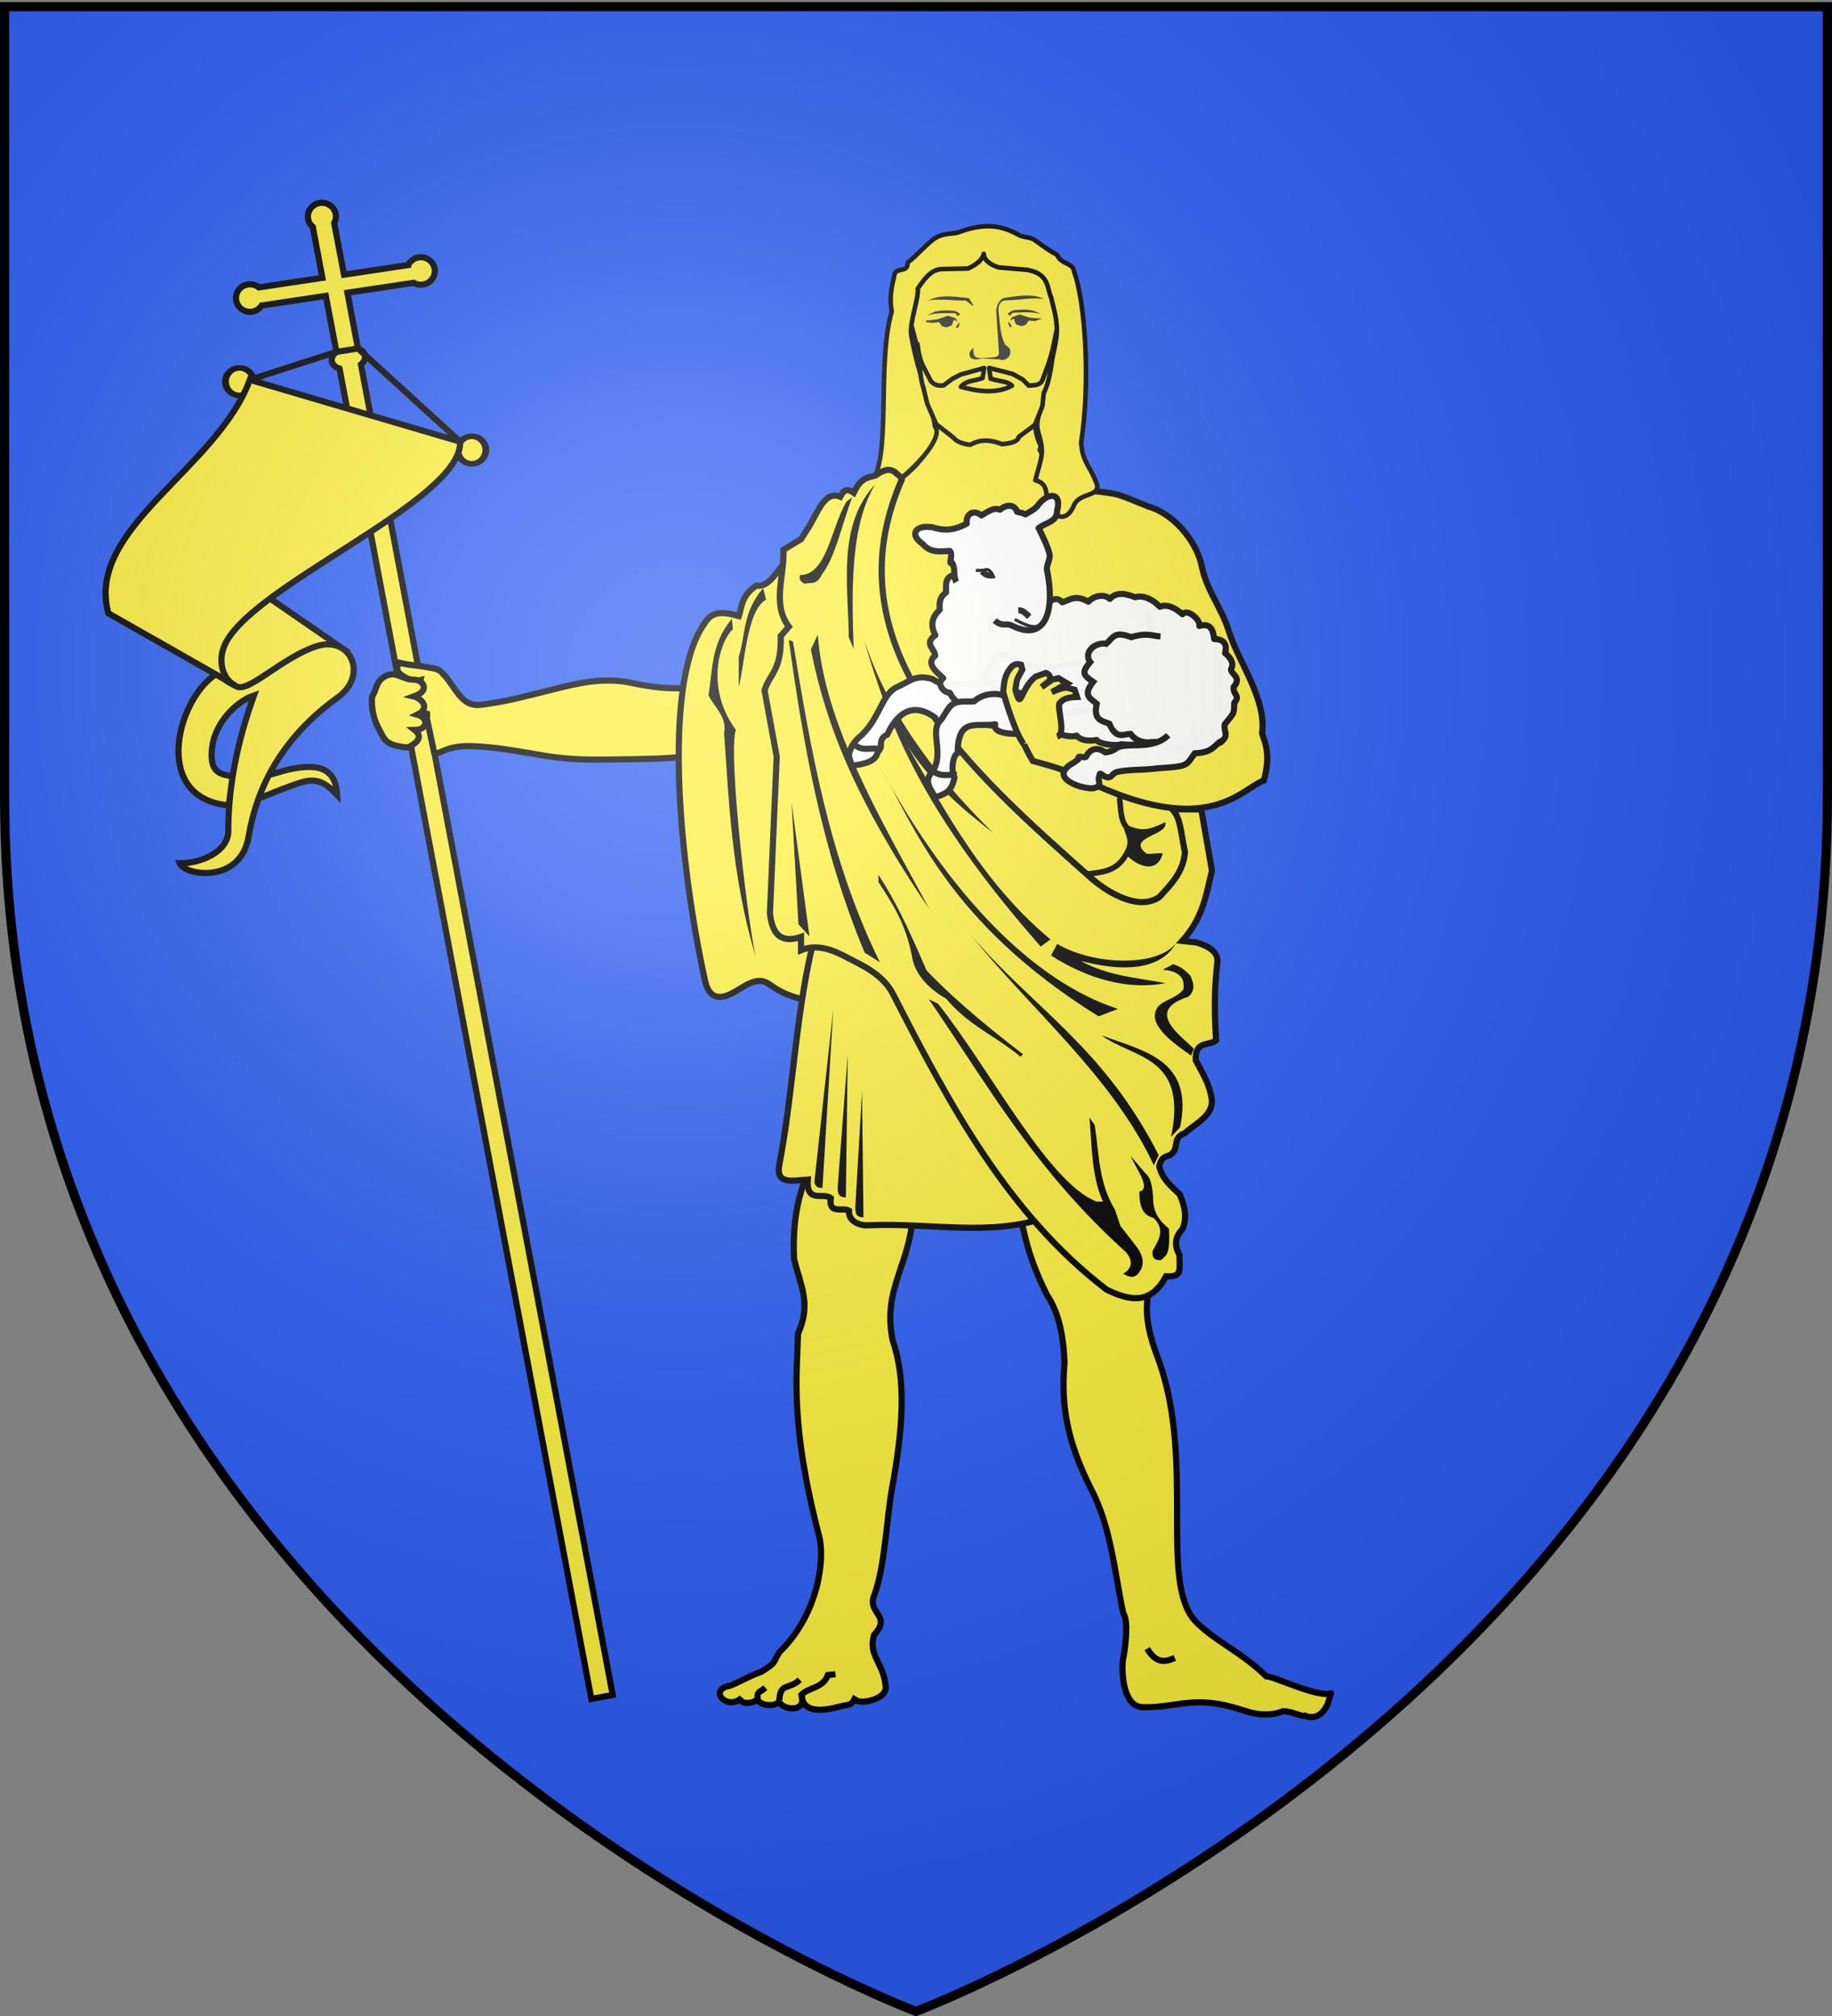 <svg xmlns="http://www.w3.org/2000/svg" xmlns:xlink="http://www.w3.org/1999/xlink" width="600" height="660" version="1.0"><rect width="100%" height="100%" fill="#808080" stroke="none"/><defs><g id="i"><path id="h" d="M0 0v1h.5L0 0z" transform="rotate(18 3.157 -.5)"/><use xlink:href="#h" width="810" height="540" transform="scale(-1 1)"/></g><g id="p"><use xlink:href="#o" width="810" height="540" transform="rotate(72)"/><use xlink:href="#o" width="810" height="540" transform="rotate(144)"/></g><g id="c"><path id="b" d="M0 0v1h.5L0 0z" transform="rotate(18 3.157 -.5)"/><use xlink:href="#b" width="810" height="540" transform="scale(-1 1)"/></g><g id="d"><use xlink:href="#c" width="810" height="540" transform="rotate(72)"/><use xlink:href="#c" width="810" height="540" transform="rotate(144)"/></g><g id="f"><path id="e" d="M0 0v1h.5L0 0z" transform="rotate(18 3.157 -.5)"/><use xlink:href="#e" width="810" height="540" transform="scale(-1 1)"/></g><g id="g"><use xlink:href="#f" width="810" height="540" transform="rotate(72)"/><use xlink:href="#f" width="810" height="540" transform="rotate(144)"/></g><g id="o"><path id="n" d="M0 0v1h.5L0 0z" transform="rotate(18 3.157 -.5)"/><use xlink:href="#n" width="810" height="540" transform="scale(-1 1)"/></g><g id="j"><use xlink:href="#i" width="810" height="540" transform="rotate(72)"/><use xlink:href="#i" width="810" height="540" transform="rotate(144)"/></g><g id="l"><path id="k" d="M0 0v1h.5L0 0z" transform="rotate(18 3.157 -.5)"/><use xlink:href="#k" width="810" height="540" transform="scale(-1 1)"/></g><g id="m"><use xlink:href="#l" width="810" height="540" transform="rotate(72)"/><use xlink:href="#l" width="810" height="540" transform="rotate(144)"/></g><radialGradient xlink:href="#a" id="q" cx="221.445" cy="226.331" r="300" fx="221.445" fy="226.331" gradientTransform="matrix(1.353 0 0 1.349 -77.63 -85.747)" gradientUnits="userSpaceOnUse"/><linearGradient id="a"><stop offset="0" style="stop-color:white;stop-opacity:.314"/><stop offset=".19" style="stop-color:white;stop-opacity:.251"/><stop offset=".6" style="stop-color:#6b6b6b;stop-opacity:.125"/><stop offset="1" style="stop-color:black;stop-opacity:.125"/></linearGradient></defs><g style="display:inline"><path d="M300 658.5s298.5-112.32 298.5-397.772V2.176H1.5v258.552C1.5 546.18 300 658.5 300 658.5z" style="fill:#2b5df2;fill-opacity:1;fill-rule:evenodd;stroke:none;stroke-width:1px;stroke-linecap:butt;stroke-linejoin:miter;stroke-opacity:1"/></g><path d="m389.589 261.75-22.93-15.381-10.258 21.889-7.787 25.38 42.182 7.466-1.207-39.354z" style="fill:#fcef3c;stroke:#000;stroke-width:2.02;stroke-linecap:butt;stroke-linejoin:miter;stroke-opacity:1"/><path d="M105.432 66.4c2.535 0 4.59 2.015 4.59 4.5 0 .764-.231 1.464-.574 2.094l3.22 16.938 21.037-3.157a4.566 4.566 0 0 1 4.112-2.562c2.535 0 4.59 2.015 4.59 4.5s-2.055 4.5-4.59 4.5c-.857 0-1.64-.224-2.327-.625l-21.707 3.25 3.443 18.25c1.23.457 2.106 1.26 2.295 2.312.187 1.043-.327 2.1-1.307 2.938l82.46 435.562-7.012 1.282-82.46-435.5c-1.34-.439-2.319-1.296-2.519-2.407-.197-1.098.416-2.205 1.498-3.062l-3.474-18.344-21.006 3.156a4.589 4.589 0 0 1-3.825 2.063c-2.535 0-4.59-2.015-4.59-4.5s2.055-4.5 4.59-4.5c1.098 0 2.08.37 2.87 1l20.845-3.125-3.155-16.688c-.97-.825-1.594-2.017-1.594-3.375 0-2.485 2.055-4.5 4.59-4.5z" style="font-size:medium;font-style:normal;font-variant:normal;font-weight:400;font-stretch:normal;text-indent:0;text-align:start;text-decoration:none;line-height:normal;letter-spacing:normal;word-spacing:normal;text-transform:none;direction:ltr;block-progression:tb;writing-mode:lr-tb;text-anchor:start;color:#000;fill:#fcef3c;fill-opacity:1;stroke:#000;stroke-width:2.02;stroke-miterlimit:4;stroke-opacity:1;stroke-dasharray:none;marker:none;visibility:visible;display:inline;overflow:visible;enable-background:accumulate;font-family:Bitstream Vera Sans;-inkscape-font-specification:Bitstream Vera Sans"/><path d="M462.204 74.864a3.407 4.07 0 1 1-6.814 0 3.407 4.07 0 1 1 6.814 0z" style="fill:#fcef3c;fill-opacity:1;fill-rule:nonzero;stroke:#000;stroke-width:1.655;stroke-miterlimit:4;stroke-opacity:1;stroke-dasharray:none" transform="matrix(-1.347 0 0 1.106 696.434 42.15)"/><path d="M462.204 74.864a3.407 4.07 0 1 1-6.814 0 3.407 4.07 0 1 1 6.814 0z" style="fill:#fcef3c;fill-opacity:1;fill-rule:nonzero;stroke:#000;stroke-width:1.655;stroke-miterlimit:4;stroke-opacity:1;stroke-dasharray:none" transform="matrix(-1.347 0 0 1.106 772.532 64.532)"/><path d="m85.817 194.12 27.032 18.66-39.828 17.093-4.158-24.462 16.954-11.29zM80.082 262.72c4.18-.807 8.03-2.837 14.807-5.307 6.777-2.47 9.822-3.3 15.523 2.81-.257-4.469-1.849-9.52-9.963-9.116-8.113.404-10.371 3.076-17.796 3.256l-2.571 8.357z" style="fill:#fcef3c;stroke:#000;stroke-width:2.02;stroke-linecap:butt;stroke-linejoin:miter;stroke-miterlimit:4;stroke-opacity:1;stroke-dasharray:none"/><path d="M58.827 282.58c1.597 4.126 19.956 6.913 22.583-8.682 2.626-15.596 10.467-32.09 29.224-45.582 10.19-7.33 4.163-20.448-7.085-16.713-11.248 3.735-22.182 15.285-26.113 13.115-2.341-1.293-4.503-2.113-5.547-4.65-13.486 6.926-23.087 41.284 3.053 43.587l1.216-9.522c-4.387-.656-7.57-1.356-6.704-9.32.867-7.965 7.763-15.11 13.727-17.148-5.15 14.173-8.43 29.192-8.413 44.28.043 7.204-9.704 10.88-15.94 10.635z" style="fill:#fcef3c;stroke:#000;stroke-width:2.02;stroke-linecap:butt;stroke-linejoin:miter;stroke-miterlimit:4;stroke-opacity:1;stroke-dasharray:none"/><path d="M150.7 144.6 81.82 124.342c-10.687 29.147-53.972 48.652-46.339 76.434l41.47 23.564c-3.884-1.85-5.586-7.488-3.587-12.649 7.771-19.71 78.029-47.451 77.338-67.09z" style="fill:#fcef3c;stroke:#000;stroke-width:2.02;stroke-linecap:butt;stroke-linejoin:miter;stroke-miterlimit:4;stroke-opacity:1;stroke-dasharray:none"/><path d="m150.7 144.6-33.474-30.512-7.045 1.125-28.362 9.128" style="fill:none;stroke:#000;stroke-width:2.02;stroke-linecap:butt;stroke-linejoin:miter;stroke-miterlimit:4;stroke-opacity:1;stroke-dasharray:none"/><path d="m331.713 388.932 42.33.812 2.008 33.969c-1.423 7.377.81 14.779 3.634 22.156 11.646 33.027-.09 72.223 11.846 84.928 6.084 6.334 15.265 10.169 23.184 18.01 1.968-.268 16.625 7.011 21.197 5.562-1.25 4.132-.97 3.326-1.785 4.781-1.644 2.934-4.684 3.604-6.694 2.5-.596.67-3.8-1.346-7.235-1.437-6.55 2.638-13.1-.45-13.58-.469-15.781-5.086-20.804-.581-32.352-.844-6.437-.146-6.897-11.098-6.566-15.156.703-2.891 2.102-13.197.19-15.5-2.964-13.917-3.919-28.325-10.805-41.281-7.435-14.878-9.705-26.658-8.447-40.719-.315-9.423-2.102-16.916-5.642-22.125-8.074-15.952-7.524-23.466-11.283-35.187z" style="fill:#fcef3c;fill-opacity:1;stroke:#000;stroke-width:2.02;stroke-linejoin:round;stroke-miterlimit:4;stroke-opacity:1;stroke-dasharray:none"/><path d="M384.761 542.774c-3.016 1.31-6.031 2.015-9.047-3.024" style="fill:#fcef3c;fill-opacity:1;stroke:#000;stroke-width:2.02;stroke-linejoin:round;stroke-miterlimit:4;stroke-opacity:1;stroke-dasharray:none"/><path d="M239.232 551.82c-7.774 1.413-.811 8.508 3.72 3.944-1.508 2.055 3.372 2.402 5.17.483.596 2.42 6.706 2.714 7.126.333-.584 2.744 9.161 5.057 7.267-1.746.298 6.36 7.423 5.201 12.595 3.844 3.294-.865 3.583-.03 5.149-3.244-2.115 3.097 10.585 1.788 9.792-3.47-.734-7.82-5.81-9.846-3.785-16.74 5.934-6.339-2.28-7.062-.021-12.756 3.63-9.604 4.125-25.437 5.832-34.81 3.67-20.152 4.82-35.749.225-49.044-2.025-10.708.66-16.8 2.692-23.532 4.696-12.722 3.91-19.397 5.608-28.81l-34.098-7.258c-3.221 7.791-7.252 16.449-6.428 33.214 2.086 8.633 5.756 14.565 1.269 24.407-.263 13.448-2.765 29.02 6.954 66.417 1.944 7.48-.28 25.467-13.053 37.848-2.526 4.035-.588 2.983-5.968 6.458-3.072.944-7.455 3.48-10.046 4.463z" style="fill:#fcef3c;stroke:#000;stroke-width:2.02;stroke-linecap:butt;stroke-linejoin:miter;stroke-miterlimit:4;stroke-opacity:1;stroke-dasharray:none"/><path d="m273.642 548.12-2.483.233c-1.61 4.595-6.935 3.991-9.045 6.931M261.92 549.915c-3.598 3.437-6.353.802-6.672 6.665M248.121 556.247c-.172-2.675.318-1.84 2.532-3.736" style="fill:none;stroke:#000;stroke-width:2.02;stroke-linecap:butt;stroke-linejoin:miter;stroke-opacity:1"/><path d="m377.148 210.588-87.607 1.257 35.722 58.218 26.444 17.283c5.84-2.584 13.233.151 17.397-8.187 2.229-3.709.4-5.827-.232-8.414-1.61-2-1.77-4.613-2.143-9.038 1.31-5.27 4.033-9.314 4.926-13.021.903-2.023.543-6.272 2.784-10.006 4.624-11.449 1.947-18.807 2.709-28.092z" style="fill:#fcef3c;stroke:#000;stroke-width:1.818;stroke-linecap:butt;stroke-linejoin:miter;stroke-miterlimit:4;stroke-opacity:1;stroke-dasharray:none"/><path d="M323.84 78.15c10.393.436 20.331 5.483 22.28 15.188 1.304 6.493 1.603 4.544 1.084 10.344l.127-.5-2.836 13.843c-2.786 8.752-8.242 19.393-3.315 29-.161.444-.255.84-.383 1.25 1.644 2.864 3.686 5.477 5.929 7.782 6.309 6.482 8.451 4.423 10.264 5.593 10.48 1.099 8.284.906 19.245 5.22 8.102 2.287 15.766 11.382 17.371 19.53 1.566 7.95 6.4 13.35 8.901 21.375 3.065 9.832 12.384 22.188 10.837 33.313 1.186 3.657 2.847 7.19.574 15.437-7.242 2.48-18.074 19.733-59.067-.411-8.395-4.125-10.86-4.308-16.601-5.994-2.801-4.857-4.42-8.396-4.787-12.912-.773-2.514 26.39-2.568 25.28-5.083-3.029-27.556-9.263-3.764-29.517-16.662-5.2-2.228-7.584 12.881-9.753 14.219-11.834 5.888-19.91-4.044-29.867-3.063l-16.416-44.25 21.994-25.031c9.585-7.564 10.407-13.82 12.272-20.219h.16c-1.222-6.095-4.508-12.383-6.408-18.344l-3.634-13.75c-.379-4.106-.47-4.102.32-9.875 1.745-10.427 12.73-15.812 23.842-16 .694-.011 1.41-.029 2.104 0z" style="fill:#fcef3c;stroke:#000;stroke-width:2.02;stroke-linecap:butt;stroke-linejoin:miter;stroke-miterlimit:4;stroke-opacity:1;stroke-dasharray:none"/><path d="M363.254 211.27c-1.775 4.847-5.192 2.445-8.105 2.27M324.538 206.956c.153-13.016-3.023-19.448 5.094-32.465" style="fill:#fcef3c;stroke:#000;stroke-width:1.818;stroke-linecap:butt;stroke-linejoin:miter;stroke-miterlimit:4;stroke-opacity:1;stroke-dasharray:none"/><path d="M344.265 167.454c-.096-1.741 3.682-3.025 6.031-4.765" style="fill:#fcef3c;stroke:#000;stroke-width:2.02;stroke-linecap:butt;stroke-linejoin:miter;stroke-miterlimit:4;stroke-opacity:1;stroke-dasharray:none"/><path d="m377.148 210.588-1.39-9.762" style="fill:#fcef3c;stroke:#000;stroke-width:1.818;stroke-linecap:butt;stroke-linejoin:miter;stroke-miterlimit:4;stroke-opacity:1;stroke-dasharray:none"/><path d="M233.546 221.547c-4.874 5.332-17.39 4.043-26.475 2.076-9.625-2.083-18.067.125-26.554 2.238-7.246 1.804-13.697 3.548-20.344 4.5-3.318.476-6.296 1.485-9.889-2.943-1.898-2.34-3.524-5.33-5.136-6.706-.843-1.173-2.071-1.906-4.4-2.108-3.927-.814-6.534-.748-9.985-1.638-1.09 1.663-.792 2.872.432 3.779 1.138.959 2.723 1.698 4.367 2.408l2.184-.535-.273 1.338c-.52 2.629-1.683 5.435.143 8.295.793 1.241 1.929 1.358 3.003 1.605-2.866.803-.313-.721-.877.984l2.49 11.756c.759.207 1.395-.14 3.429-.966 3.195-1.297 6.373-1.474 9.553-1.338 7.755.332 15.354 1.806 23.745 3.211 8.963 1.5 17.83 1.196 26.747 1.07 15.528-.22 19.555-.75 27.294-2.549l.546-24.477z" style="fill:#fcef3c;stroke:#000;stroke-width:2.02;stroke-linecap:butt;stroke-linejoin:miter;stroke-miterlimit:4;stroke-opacity:1;stroke-dasharray:none"/><path d="M135.59 222.513c2.794-.018 5.633 3.483 0 5.492 1.836.414 5.872 3.545 1.087 5.96 3.804 1.07 3.478 4.967-.848 5.026 3.53 2.783-.796 5.015-2.265 5.726-7.62-.64-7.633-2.82-9.297-5.727-1.793-3.13-2.796-7.323-2.385-10.985 1.588-2.31 1.14-5.337 4.888-6.895 3.153-1.311 5.096 1.425 8.82 1.403z" style="fill:#fcef3c;stroke:#000;stroke-width:2.02;stroke-linecap:butt;stroke-linejoin:miter;stroke-miterlimit:4;stroke-opacity:1;stroke-dasharray:none"/><path d="M318.823 113.917c-1.629 1.24-1.545 2.275-.903 3.245 1.297.823 2.449.442 3.611.148l1.448.1 4.532.258c1.2.756 3.962-.657 3.292-3.152-.632-1.486-1.367-1.148-1.696-1.834-1.597-3.327-1.523-6.345-2.043-10.348-.409-3.425 1.372-4.073 2.836-4.032 2.543.074 9.548-1.113 12.207-.345-4.085-2.076-9.05-.985-13.411-.392-1.88.866-2.558 3.397-2.388 4.761l.85 12.99c.238 2.13-2.735 1.538-3.577 1.798-3.346.088-4.976.734-4.758-3.197zM313.578 103.514c-.46-1.258-1.335-.97-2.098-.991-2.658-.076-5.316-.03-7.975.737l2.558-1.18c2.246-.558 4.444-.549 6.62-.295.888.315 1.428.71 1.764 1.154l-.869.575z" style="fill:#313131;fill-opacity:1;stroke:none"/><path d="m303.189 104.981 4.004-.474 3.23-1.154 2.532.83.634 1.077-1.196-.613-.69 1.882-1.727.67-1.525-.438-.926-1.305-2.002.237-2.07-.178-.264-.534zM314.098 105.528l-1.039 1.63.52.305.623-1.019-.104-.916z" style="fill:#313131;fill-opacity:1;stroke:none"/><path d="M344.288 97.463c-1.46-2.995-.445-7.762-7.869-9.123L327 87.54c-3.107-1.089-4.781-2.555-4.815-4.453-.343 1.771-2.059 3.374-5.111 4.813l-8.226.181c-4.26-.13-6.71 4.304-8.265 6.368.359 3.349-2.826 11.327-2.157 15.25 2.297 13.48 7.106 23.54 7.764 29.932 5.101 5.735-24.824 31.003-20.827 18.08 6.652-7.468 1.743-39.153 6.698-55.717-1.087-5.788.644-10.216.77-11.522.334-3.467 4.525-.725 4.445-4.516 3.4-2.566 6.5-6.533 9.342-8.189 2.798-1.63 5.346-.962 7.684-1.841 8.54-3.213 14.285-1.858 19.174.896 1.997 1.124 3.85.592 5.694 1.967 2.27 1.692 4.523 3.3 7.007 4.643 1.463 3.3 5.333 2.497 5.622 5.567 3.668 9.974 5.326 36.384 2.293 55.829.398 6.716 2.953 7.394 5.283 14.109.366 3.688-5.92 2.448-7.597 6.402-2.97 7.004-8.032 3.374-8.949-2.89-.3-2.057-.257-4.27-3.75-5.23.473-2.078 2.124-6.964 2.146-9.123.05-4.802-2.063-6.846-1.377-10.506 2.364-12.618 5.458-21.036 6.151-27.394.572-5.247-.969-9.09-1.71-12.732z" style="fill:#fcef3c;fill-opacity:1;stroke:#000;stroke-width:1.5;stroke-linejoin:round;stroke-miterlimit:4;stroke-opacity:1;stroke-dasharray:none"/><path d="M316.152 98.379c-2.54.16-9.583-.786-12.212.073 4.008-2.215 9.009-1.294 13.388-.852 3.48 5.214-.161 1.005-1.176.779z" style="fill:#313131;fill-opacity:1;stroke:none"/><path d="m322.312 120.489-.507 3.274c-2.396.996-5.197.618-7.126 2.876 5.353 1.475 11.764 2.423 16.754-.4-1.982-1.61-2.425-.96-7.015-2.266l-.457-3.519 7.662 1.965 3.352 1.85 1.98 1.986c1.685-.197 3.593.025 4.432-1.759l1.996-5.34 1.72-5.637c-.558 4.858-1.233 11.252-3.258 15.163l-.45 4.306-2.458 6.128-5.258 3.89c-.312 1.818-3.235 2.114-5.432 2.416-3.328-1.25-6.717-1.928-10.411.178-1.65-.062-4.643-.914-5.4-2.185l-5.82-4.55-2.944-6.732-1.298-5.413c-1.192-2.86-1.324-11.247-1.908-14.117l.47 4.592 3.95 7.59c.865.986 2.017 1.682 4.145 1.387l2.936-2.182 2.722-1.393 7.623-2.108z" style="fill:#fcef3c;fill-opacity:1;stroke:#000;stroke-width:1.5;stroke-linecap:butt;stroke-linejoin:round;stroke-miterlimit:4;stroke-opacity:1;stroke-dasharray:none"/><path d="M330.932 103.397c.415-1.273 1.3-1.015 2.061-1.062 2.654-.167 5.312-.213 7.996.464l-2.598-1.092c-2.264-.48-4.46-.396-6.627-.068-.876.345-1.402.759-1.721 1.213l.889.545z" style="fill:#313131;fill-opacity:1;stroke:none"/><path d="m341.202 104.33-4.018-.336-3.27-1.043-2.5.917-.596 1.097 1.174-.654.756 1.858 1.75.61 1.508-.49.88-1.336 2.008.169 2.308-.791zM330.319 105.25l1.096 1.593-.508.323-.66-.996.072-.92z" style="fill:#313131;fill-opacity:1;stroke:none"/><path d="m269.872 328.001 4.427-32.987-16.38-111.981c-3.243 3.489-5.872 9.38-10.183 8.68-4.933 3.328-4.69 6.656-5.755 9.983-8.317-2.483-9.84.156-11.954 3.473-13.026 20.434-7.418 78.292.886 115.887.953 4.315 3.312 6.814 8.411 4.34 4.369-2.118 8.416-6.331 12.84-3.038 4.577 3.41 10.443 5.365 17.708 5.643z" style="fill:#fcef3c;stroke:#000;stroke-width:2.02;stroke-linecap:butt;stroke-linejoin:miter;stroke-opacity:1"/><path d="M267.437 304.129c-6.888 25.68-7.323 51.641-12.175 77.041-1.25 6.546 3.645 5.473 9.297 4.992-.535 7.994 5.017 4.052 7.526 6.076-.81 5.51 3.998 2.868 5.977 4.124-.313 3.2 3.2 5.037 6.42 4.774 20.54-.913 39.954 3.892 58.88-2.821l-54.232-93.752-21.693-.434z" style="fill:#fcef3c;stroke:#000;stroke-width:2.02;stroke-linecap:butt;stroke-linejoin:miter;stroke-opacity:1"/><path d="M295.55 156.556c-24.651 55.29 22.884 96.257 61.759 130.863 3.674 3.27 14.72 11.357 22.357 6.293 3.896-4.205 7.955-8.304 8.411-14.757-1.523-7.482-1.44-11.146-4.143-14.005l9.5.042 3.498 20.04c-1.894 7.667-2.778 15.335-9.74 23.003l4.568.498c2.867.793 7.375 2.63 6.943 6.447-1.206 10.628-.874 17.477-.443 25.608-2.351 1.928-6.908-.038-6.64 6.51 1.789 3.58 4.596 7.553 5.312 13.239.087 5.172-5.667 7.618-8.855 10.634-4.49 1.52-1.477 4.904-4.87 7.161-1.303.628-2.79.352-3.541 3.69 1 4.227 3.938 6.556 6.64 9.114 2.2 4.765 2.267 8.486.928 11.516-2.242 2.275-2.814 5.018-.927 8.45-.087 4.96 1.062 7.198-4.428 6.945-5.057 9.54-12.088 7.958-19.48 4.34-32.41-24.833-51.408-60.625-69.949-96.79-3.447-6.724-10.938-9.727-14.61-11.72-5.28-2.865-10.33-4.712-15.494-2.603v-4.34c-7.124 2.38-9.52-1.558-10.183-7.813l2.214-51.217-3.985-21.702c1.854-5.708 5.562-6.416 5.313-17.795l2.656-3.038c-5.654-7.399-1.38-16.744-1.77-25.175l5.755-3.472 2.213-3.472c3.132-4.779 5.315-12.58 10.625-10.417 1.476-2.976 2.952-2.31 4.428-1.302 2.36-5.127 4.722-4.927 7.083-5.643 5.6-4.038 6.526-.439 8.854.868z" style="fill:#fcef3c;stroke:#000;stroke-width:2.02;stroke-linecap:butt;stroke-linejoin:miter;stroke-opacity:1"/><path d="M304.205 327.12c19.547 28.48 34.734 55.962 64.566 82.822 2.43 2.903 1.992 5.242-.905 7.1 1.609.767 3.218 1.758 4.827 0 2.069-2.458 2.342-5.445-.905-9.466l-4.827-6.212-1.81-5.324c-5.398-8.878-5.18-18.444-6.638-27.804l-1.713-2.351c.806 8.38.576 19.112 4.428 27.493h-2.112c-15.866-6.154-34.57-42.916-51.894-64.779l-3.017-1.479zM287.687 286.383c5.043 7.612 9.161 15.977 15.786 31.345 6.987 7.306 16.667 15.98 31.573 27.427l-.8.783c-9.473-7.662-16.651-9.927-24.378-19.003-6.04-3.351-10.477-8.468-11.19-13.909-2.234-11.252-6.694-17.592-10.99-24.292v-2.351zM325.254 272.67c-21.482-21.116-34.941-41.1-42.362-63.474 8.364 28.79 19.276 56.652 57.949 100.696l3.197-2.351c-22.033-18.287-34.338-41.895-46.795-63.252 8.204 12.66 19.254 21.511 28.011 28.38zM384.216 315.675l-3.39 1.772c4.502.484 7.305 1.93 6.78 6.426-2.479 3.131-6.644 3.476-8.362 5.76-4.23 5.621 5.644 12.262 10.847 15.953l.904-2.216c-3.741-4.023-16.632-12.319-1.808-17.06 2.546-2.29 1.673-4.579.678-6.868-1.627-1.757-3.422-3.187-5.65-3.767z" style="fill:#000;stroke:none"/><path d="M385.12 308.807c-3.18 5.753-11.483 10.963-31.187 5.76 9.265 5.1 18.531 5.479 27.797 7.312-11.848 2.214-24.875-.983-37.515-9.084l2.034-3.767c12.388 7.247 33.108 7.384 38.87-.221zM379.47 378.155c-18.064-35.451-40.83-47.857-61.244-71.786 18.908 23.634 46.195 46.142 59.662 75.11l1.582-3.324zM386.476 369.07l-2.938 3.103c5.585-26.69-12.353-25.545-22.825-33.234 13.85 5.206 30.43 7.905 25.763 30.132z" style="fill:#000;stroke:none"/><path d="m366.136 330.298-6.327 2.437c-49.428-30.678-60.653-62.93-71.414-81.312 23.116 42.552 50.65 70.092 77.741 78.875zM374.95 383.915c1.085 1.06 2.21 1.764 2.712 7.977-.166 5.332 2.403 7.983 5.198 10.413.484 9.402-1.274 8.55-2.486 10.192-1.661.154-3.063-.116-2.938-2.88 1.905-3.447 4.369-6.84.452-10.857-4.215-1.036-4.684-4.696-4.746-8.64 3.934-.85-.718-7.056-2.938-11.744l4.746 5.54zM286.588 158.59c-7.978 13.52-7.703 33.336-7.006 53.838L278 208.662c-.292-17.816-3.69-36.738 8.588-50.073zM279.13 162.799c-3.309 8.434-5.492 19.625-9.944 25.258-1.883 3.91-3.766 2.34-5.65 3.101-2.365-1.41-1.418-2.01-1.581-2.88 8.986.069 10.286-16.012 15.367-24.15l1.808-1.33zM239.707 202.555c-6.973 8.355-6.24 16.71-7.67 25.066 1.979 4.043 6.165 7.004 5.113 12.534 1.514 19.499 2.126 46.309 10.547 73.633-2.03-5.75-9.467-66.425-6.712-74.887-10.324-13.998-5.014-29.321-.959-32.9l-.32-3.446zM249.934 192.528c-6.9 8.212-5.623 15.088-7.99 22.56v9.713c1.917-6.58 2.498-24.896 8.949-28.513l-.96-3.76zM288.17 315.01l-4.972-3.102c-14.266-34.12-20.097-68.24-24.86-102.36l1.357.443c5.9 35.789 11.97 71.54 28.474 105.02zM261.503 302.603l-2.26-39.88 5.875 43.868-3.615-3.988zM267.83 207.775c2.173 29.264 20.146 59.523 36.61 89.954-24.872-36.684-34.07-61.13-38.87-85.08l2.26-4.874zM380.848 279.409c-2.207-.348-4.75.585-5.653-.168-6.305-5.261 7.784-5.743 6.433-10.06-5.304 2.463-7.76 3.494-13.867.197 1.825 3.35 3.734 5.673 1.378 10.735 2.48 2.569 9.41 6.854 11.71-.704zM269.368 388.868c-1.282.17-2.267-.24-2.663-1.806l6.212-56.765-3.55 58.57zM282.789 398.546c-1.308-.184-2.78.016-2.662-3.522l2.197-37.544.465 41.066zM277.021 392.021c-1.308-.184-2.78.017-2.662-3.522l3.287-43.245-.625 46.767z" style="fill:#000;stroke:none"/><path d="M318.863 234.234c-2.828.019-11.496 4.817-12.558.74-5.48-4.072-11.338-3.9-15.753 5.56-1.48.595-2.195 1.784-2.042 3.633.075.906-.818 1.667-1.223 2.568-.837 3.078-5.732 3.527-8.363 3.988-.862-3.681-1.44-2.834.066-6.454.73-1.149 1.55-2.142 2.131-2.645 6.755-5.551 7.372-13.562 12.035-16.38 4.842-2.105 6.643-4.628 12.302-2.907 5.735 4.112 13.238-.26 14.874 2.051.533-1.126 4.134-1.848 5.752 1.312 3.226.905 4.682.663 4.057 3.57" style="fill:#fff;fill-opacity:1;fill-rule:evenodd;stroke:#000;stroke-width:2;stroke-linecap:butt;stroke-linejoin:round;stroke-miterlimit:4;stroke-opacity:1;stroke-dasharray:none;display:inline"/><path d="M309.876 193.924c-2.43 1.782-2.223 3.924-2.07 5.677-3.553 3.273-2.463 6.336-1.48 8.372-3.86 2.767-.156 4.373-.03 6.68-3.549 2.728 1.28 5.939 2.628 7.377-2.482 1.699.239 4.854 2.018 4.72.432-.037.382 2.015 4.29 4.246-.709 4.089 3.015 5.944 3.518 5.566 6.16 1.405 14.808 1.503 21.488 2.287 4.449.522 10.104 3.072 12.288 1.932 2.085 2.49 6.668 1.467 6.668 1.467 0 .97 5.52 2.2 8.033 1.405 2.67.272 5.165.237 7.525-.318 6.498-1.526 7.87 1.485 13.172 1.356l11.78-1.568c3.06-2.57.99-3.16 1.395-5.997 3.307-3.995 2.983-3.321 3.143-7.036 2.154-2.483-.497-2.48-.217-5.216 2.976-3.189-1.243-4.31-.832-5.886 1.579-2.6-1.987-5.16-1.987-5.16s1.671-4.63-3.53-4.613c-.402-3.126-1.24-5.338-4.89-4.278.434-2.178-4.103-5.83-5.521-3.84-2.523-2.205-5.097-3.421-7.393-2.446-2.37-2.513-5.502-3.882-8.09-3.139-2.929-1.038-5.835-2.017-8.312.564-1.92-1.844-5.393-.924-7.006.92-4.538-2.49-5.974-.51-8.595.193-2.556-3.042-4.936 1.627-7.659-.089-1.392-3.508-.064-5.718-.064-5.718l-27.16-3.268c-3.342.562-3.278 2.696-3.11 5.81z" style="opacity:.98;fill:#fff;fill-opacity:1;fill-rule:evenodd;stroke:#000;stroke-width:2;stroke-linecap:butt;stroke-linejoin:round;stroke-miterlimit:4;stroke-opacity:1;stroke-dasharray:none;display:inline"/><path d="M382.594 240.688c-2.928 2.896-6.827 3.255-10.813 3.312-8.41.118-4.58 1.542-9.776 2.329-3.09-2.282-5.323-.587-6.19 1.217-.552 1.148-2.924-.848-2.69 1.079a14.97 14.97 0 0 0-1.375 1c-3.374 1.837-4.08 3.64-2.812 5.188 1.5 1.832 5.935 3.348 9.03 3.28 3.122-.65 1.723-2.186 1.876-3.218.115-.7.252-1.183.406-1.563.45.083.766.322 1.156.657 2.734 1.592 2.536-.938 4.639-1.271 3.378-.819 9.085-.564 12.816-1.152 10.565-.69 9.478-.818 12.42-4.921 6.125-.291 6.04-2.476 8.969-4.188" style="opacity:.99;fill:#fff;fill-opacity:1;fill-rule:evenodd;stroke:#000;stroke-width:2;stroke-linecap:butt;stroke-linejoin:round;stroke-miterlimit:4;stroke-opacity:1;stroke-dasharray:none;display:inline"/><path d="M279.673 243.66c2.614 2.38 5.229 1.137 7.843 1.453" style="fill:none;stroke:#000;stroke-width:2;stroke-linecap:butt;stroke-linejoin:miter;stroke-miterlimit:4;stroke-opacity:1;stroke-dasharray:none"/><path d="M337.738 239.697c-2.386.887-13.167 1.133-11.78-2.58-6.393.974-12.21-2.437-12.33 9.454-1.679.817-2.216 5.822-1.028 7.964-.933 4.69-2.884 5.237-6.19 6.482-2.322-3.289-3.223-5.407-1.783-7.449 5.188-5.813-.1-13.466 2.976-17.285 1.524-1.446 2.595-4.38 4.114-5.534 1.915-1.455 4.363-.975 7.328-1.135 3.218-2.944 8.346-2.913 10.441-1.461.105-1.117 2.927-2.835 5.27-.661 3.006-.228 4.162-.88 4.529 1.77" style="fill:#fff;fill-opacity:1;fill-rule:evenodd;stroke:#000;stroke-width:2;stroke-linecap:butt;stroke-linejoin:round;stroke-miterlimit:4;stroke-opacity:1;stroke-dasharray:none;display:inline"/><path d="M380.078 208.358c-2.863-.172-4.415-1.327-9.596.24-5.493-2.06-5.728-.07-8.156 2.159-4.107-.6-7.487 3.079-5.278 5.997-3.038 3.502-2.157 4.333.96 6.477-3.7 4.677-.554 5.55 1.199 7.197-1.258 5.213 1.64 5.577 4.078 6.477 2.32 5.343 4.638 3.39 6.957 3.359 2.319 2.942 4.638 2.548 6.957 3.119" style="fill:none;stroke:#000;stroke-width:2;stroke-linecap:butt;stroke-linejoin:miter;stroke-miterlimit:4;stroke-opacity:1;stroke-dasharray:none"/><path d="M325.781 203.125c2.546 2.255 3.683.695 5.719 1.719 10.807 5.436 14.194-4.705 11.406-18.125-.31-1.49 1.24-3.844.813-5.375a30.56 30.56 0 0 0-2.032-5.281c-.604-1.341-1.08-2.358-1.53-3.157 2.754-2.094 6.028-1.957 6.062-5.812.837-3.059 0-4.681-1.563-4.75-1.213-.054-2.86.823-4.468 2.719-1.131 1.74-2.749 2.317-4.317 3.334-1.325-.586-2.006-.614-2.795-.842-.62-2.296-3.33-2.654-5.527-.69-1.915-.619-2.91-.068-6.111 1.885-2.96-2.302-5.228-.035-4.813 2.656-4.15 2.259-7.29 2.41-11.094 1.25-5.6-.956-7.947 2.23-3.312 5.438 2.503 2.931 5.387 2.447 8.843 2.281 1.28 1.325-.704 4.625.813 3.938 1.174 2.35.191 4.272 1.344 6.218" style="fill:#fff;fill-opacity:1;fill-rule:evenodd;stroke:#000;stroke-width:2;stroke-linecap:butt;stroke-linejoin:round;stroke-miterlimit:4;stroke-opacity:1;stroke-dasharray:none;display:inline"/><path d="m319.583 186.786 2.762-.125c1.088-.59 2.176-.112 3.265 2.637M332.355 202.794c5.881 3.173 6.985 2.587 8.95 1.445" style="fill:none;stroke:#000;stroke-width:1px;stroke-linecap:butt;stroke-linejoin:miter;stroke-opacity:1"/><path d="M321.592 187.038c1.652 1.662 2.495 1.298 3.515 1.38M333.496 199.78c1.417-.034 2.212.804 3.617 2.136" style="fill:none;stroke:#000;stroke-width:2;stroke-linecap:butt;stroke-linejoin:miter;stroke-miterlimit:4;stroke-opacity:1;stroke-dasharray:none"/><path d="M335.235 243.558c-2.625-3.27-6.252-15.211-6.67-17.084.303-3.586.507-5.742 2.986-8.44 1.464-.961 2.095-.552 2.868-.376l.41 1.57c-2.158 3.966-1.59 2.619-2.285 6.51 1.967 7.41 1.337.16 6.543-4.172l3.412-1.27c1.31.404 1.51 1.324 1.428 2.377l-2.789 2.261 3.508-2.436 2.026-.465 2.876 1.702-5.078 2.849c2.012-.856 3.995-1.662 5.297-1.349l2.192.58.78 2.358c-4.21.119-4.977 1.19-5.841 2.243-.414 2.854 2.255 9.67-.664 10.752" style="fill:#fcef3c;stroke:#000;stroke-width:2;stroke-linecap:butt;stroke-linejoin:miter;stroke-opacity:1"/><path d="M305.453 252.254c2.615 2.38 5.23 1.136 7.843 1.452" style="fill:none;stroke:#000;stroke-width:2;stroke-linecap:butt;stroke-linejoin:miter;stroke-miterlimit:4;stroke-opacity:1;stroke-dasharray:none"/><path d="M300 658.5s298.5-112.32 298.5-397.772V2.176H1.5v258.552C1.5 546.18 300 658.5 300 658.5z" style="opacity:1;fill:url(#q);fill-opacity:1;fill-rule:evenodd;stroke:none;stroke-width:1px;stroke-linecap:butt;stroke-linejoin:miter;stroke-opacity:1"/><path d="M300 658.5S1.5 546.18 1.5 260.728V2.176h597v258.552C598.5 546.18 300 658.5 300 658.5z" style="opacity:1;fill:none;fill-opacity:1;fill-rule:evenodd;stroke:#000;stroke-width:3;stroke-linecap:butt;stroke-linejoin:miter;stroke-miterlimit:4;stroke-dasharray:none;stroke-opacity:1"/></svg>